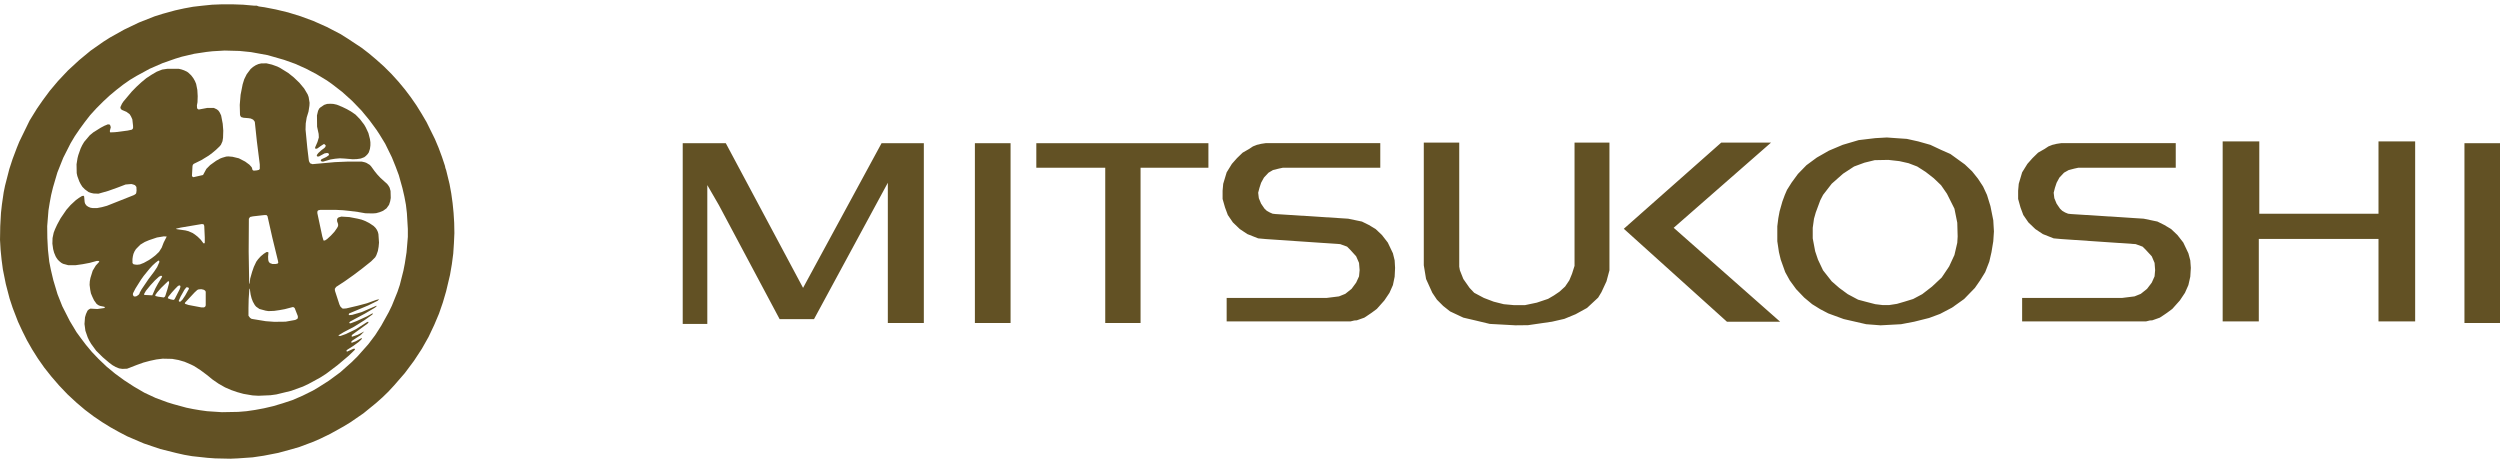 <svg height="463" viewBox="1 1 498 90.514" width="2500" xmlns="http://www.w3.org/2000/svg"><g fill="#625124"><path d="m82.242 47.326-.259 3.084-.343 2.216-.279 1.432-.719 2.844-.467 1.387-1.114 2.753-.648 1.329-1.464 2.637-1.212 1.898-1.373 1.814-2.151 2.417-1.16 1.147-2.28 2.028-2.282 1.678-2.131 1.354-1.024.603-2.08 1.03-1.995.862-1.944.641-1.885.564-1.834.427-1.769.33-1.723.253-1.646.136-3.26.059-1.49-.097-1.464-.098-1.406-.194-1.373-.233-1.341-.272-2.566-.7-1.205-.37-2.359-.874-2.228-1.037-2.068-1.204-1.944-1.263-1.814-1.322-1.717-1.419-1.575-1.503-1.34-1.4-1.187-1.419-.99-1.308-.895-1.225-1.335-2.222-1.496-2.942-.953-2.404-.836-2.792-.499-2.112-.31-1.568-.26-2.372-.123-2.371-.026-2.326.253-3.149.246-1.523.285-1.535.363-1.497.875-2.98 1.173-2.942 1.464-2.89.836-1.405.971-1.426 1.024-1.4 1.082-1.392 1.257-1.374 1.341-1.341 1.303-1.205 1.34-1.115 1.342-1.043 1.335-.933 1.309-.784 2.604-1.419 2.598-1.134 2.534-.887 1.276-.39 2.482-.582 2.455-.37 1.173-.13 2.423-.142 2.955.078 2.3.233 3.317.603 3.298.946 2.19.784 2.145.959 2.105 1.108 2.06 1.244.985.693 2.048 1.58 1.995 1.796 1.873 1.943 1.6 1.938 1.387 1.892.615.94 1.115 1.826 1.328 2.708.726 1.795.66 1.763.72 2.578.389 1.691.304 1.627.194 1.665.188 3.155zm9.233-2.78-.123-1.995-.194-1.944-.266-1.924-.343-1.88-.68-2.785-.15-.415-.084-.421-.603-1.808-.654-1.762-.739-1.762-1.678-3.395-.965-1.64-1.03-1.665-1.108-1.6-1.186-1.575-1.302-1.568-1.374-1.516-1.542-1.535-1.484-1.328-1.47-1.238-1.445-1.114-2.877-1.899-1.38-.862-2.715-1.412-2.637-1.173-2.572-.952-2.488-.765-2.423-.583-2.294-.447-1.101-.155-.272-.098-.13-.058h-.525l-2.19-.194-2.144-.078h-2.06l-1.99.078-1.924.194-1.866.214-1.801.33-1.77.39-2.494.686-1.607.505-3.103 1.225-2.974 1.425-2.805 1.568-1.29.817-2.546 1.781-2.32 1.918-2.235 2.06-1.983 2.106-1.639 1.95-1.36 1.834-1.186 1.71-1.458 2.36-2.067 4.243-.48 1.186-.848 2.248-.648 1.995-.849 3.298-.272 1.335-.343 2.346-.195 1.749-.149 2.676-.045 2.676.117 1.995.194 1.944.26 1.97.582 2.896.758 2.903.61 1.853 1.075 2.786.855 1.84.92 1.84 1.03 1.808 1.147 1.82 1.264 1.801 1.425 1.795 1.523 1.762 1.678 1.763 1.769 1.639 1.723 1.464 1.73 1.303 1.691 1.146 1.672 1.03 1.697.947 1.64.855 3.297 1.412 3.253 1.102 3.233.81 1.555.35 1.568.272 3.065.33 1.529.11 3.032.065 1.477-.065 2.961-.207 2.19-.324 2.903-.564 2.838-.777 1.386-.402 2.8-1.05 1.373-.602 1.982-.966 2.69-1.496 1.295-.79 2.611-1.795 2.514-2.048 1.283-1.14 1.18-1.147 1.133-1.225 2.132-2.455 1.827-2.45 1.574-2.403 1.341-2.378 1.108-2.345.96-2.268.77-2.229.648-2.216.771-3.252.37-2.145.278-2.119.136-2.06.091-2.028z"/><path d="m60.33 63.45-.058.156-.123.097-.343.175-1.918.343-2.261.026-1.685-.123-2.572-.421-.305-.065-.259-.188-.31-.415v-1.535l.038-1.769.142-2.1.091.072.156 1.108.194.758.253.661.388.687.26.31.667.467 1.218.33.57.091 1.154-.045 1.069-.155 1.03-.188 1.587-.415.182.032.2.156.635 1.62zm-9.757-19.586v-.136l.155-.253.11-.117.532-.116 2.229-.253h.486l.2.214.966 4.295 1.134 4.652.045.357-.15.149-.355.071h-.674l-.506-.188-.233-.31-.078-.299-.032-.635.071-.797-.071-.149h-.317l-.564.363-.583.486-.5.544-.388.532-.486 1.03-.343.985-.383 1.347-.11.992h-.09l-.104-6.363zm-8.593 17.105-.103.259-.246.155h-.493l-2.598-.492-.648-.22-.078-.124.04-.11 1.91-2.047.545-.499.259-.104.544-.039.486.117.246.156.136.22zm-4.652-1.121-.395.382h-.227l-.11-.13.033-.097.337-.764.77-1.374.383-.486h.24l.181.071.078.065v.188l-.726 1.309zm-1.51-.182-.11.143-.148.078-.577-.117-.538-.2v-.098l.071-.194.687-.85.655-.725.57-.577.278-.149.227.117v.233l-.155.46zm-1.84-.732-.103.272-.233.195-1.147-.162-.55-.136v-.208l.356-.505.796-.9 1.31-1.27.155-.078.11.116v.311l-.318 1.18zm-4.204-.039-.091-.116.045-.117.337-.59.894-1.095.875-.952.842-.771.39-.194.148.051.09.143-.81 1.335-.55 1.01-.609 1.374zm-.577-1.108-.356.642-.072.233-.149.194-.382.273-.266.077h-.233l-.155-.103-.117-.292.039-.266.466-.913 1.102-1.756.544-.765 1.186-1.457.57-.622.57-.525.55-.428.111-.026.11.065.033.22-.447 1.011-.577.875-1.153 1.535zm-1.808-6.045.078-.544.117-.486.22-.505.279-.447.887-.894.875-.525.849-.357 1.568-.53 1.38-.228.57.033-.616 1.218-.382.998-.538.848-.758.72-.654.498-.57.39-1.037.576-.777.31-.564.066-.421-.04-.311-.07-.195-.234zm8.702-6.051.92-.214 4.166-.7.311.026.11.09.09.26.105 2.3v1.024l-.104.162-.169-.04-.524-.699-.616-.602-.544-.428-.454-.305-.842-.369-.61-.155-1.651-.234-.188-.051zm42.516-8.19-.194-.33-.272-.37-1.341-1.211-.654-.7-.518-.641-.7-.966-.279-.298-.641-.389-.305-.116-.647-.15h-2.69l-2.643.11-4.483.403-.454-.169-.188-.31-.084-.292-.298-2.488-.35-3.642.039-1.211.188-1.173.363-1.186.181-1.166.032-.59-.187-1.146-.195-.525-.693-1.167-.953-1.146-1.108-1.063-1.107-.888-1.653-1.023-.537-.266-1.07-.382-1.081-.253-1.07.02-.53.123-.539.233-.53.337-.493.421-.778 1.037-.492.99-.318 1.025-.408 2.08-.168 2.008.051 1.976.078.26.188.213.46.123.96.078.46.071.46.22.187.214.155.227.409 3.862.583 4.632v.875l-.15.194-.433.104-.603.058-.194-.084-.078-.078-.11-.427-.117-.175-.389-.428-.835-.615-1.264-.655-1.27-.304-.836-.072-.42.033-.81.24-.383.149-.803.447-1.192.855-.752.758-.667 1.225-1.918.434-.182-.085-.11-.187.11-1.912.04-.194.077-.156.156-.136 1.496-.738 1.452-.888.719-.538.732-.609.726-.693.272-.33.304-.7.11-.68.046-1.432-.11-1.374-.318-1.652-.304-.629-.227-.324-.318-.259-.602-.285h-1.296l-1.73.324-.311-.233-.032-.603.116-.628.04-1.205-.072-1.238-.24-1.199-.233-.563-.33-.583-.428-.564-.577-.544-.26-.182-.582-.272-.531-.181-.532-.123h-2.242l-1.05.155-1.075.421-1.043.61-1.037.68-.978.81-1.004.926-.92.94-1.652 1.963-.305.46-.317.693.084.337.233.2.914.39.622.466.265.428.266.583.149 1.302v.415l-.078.2-.181.156-.855.182-2.45.31-.952.046-.078-.071-.039-.208.195-.758-.123-.389-.104-.136-.35-.045-.72.298-.731.389-1.465.92-.693.57-1.134 1.341-.382.655-.31.648-.461 1.308-.155.603-.195 1.224.033 1.763.123.583.388 1.062.266.525.343.545.493.505.732.544.486.175.512.117.991.039 1.918-.545 1.801-.641 1.685-.642 1.147-.097.375.097.357.137.272.35.032.738-.071.486-.09.155-.344.234-5.39 2.138-1.005.272-.953.181h-.887l-.421-.064-.39-.156-.375-.233-.298-.376-.117-.35-.09-1.004-.02-.156-.123-.116-.304.058-.616.382-.583.422-1.063.984-.842.96-1.153 1.69-.687 1.264-.421.913-.266.694-.226 1.062-.033 1.108.15 1.089.194.719.298.719.2.343.26.357.343.33.35.279.337.181 1.043.285h1.406l1.419-.2 1.412-.266 1.432-.389h.337l.162.084-.052.136-.641.694-.622 1.03-.447 1.438-.13.68-.039.707.13 1.004.136.693.292.694.33.686.505.707.337.246.35.155.849.175.13.136-.13.117-1.387.194-1.373-.077-.318.162-.265.246-.305.667-.194.642-.104 1.34.181 1.355.454 1.309.311.654.382.648.998 1.367 1.296 1.283 1.302 1.108.661.492.642.363.667.272.648.097.952-.038 1.957-.759 1.302-.466 1.31-.35 1.256-.266 1.257-.155 1.892.039 1.263.227 1.205.35 1.27.544.616.304 1.257.804 1.237.92 1.225.991 1.218.836 1.238.7 1.218.53 1.218.422 1.244.343 1.788.305 1.192.071 2.378-.103 1.186-.162 2.941-.713 2.346-.849 1.147-.544 2.287-1.244 1.16-.739 2.293-1.73 2.261-1.911 1.186-1.147.039-.123-.039-.097h-.26l-1.23.557-.11-.02-.085-.135.227-.234 1.121-.706 1.108-.81.531-.492.156-.24-.156-.032-1.114.622-.804.304-.077-.116v-.117l.233-.233 1.613-1.056.732-.746-1.315.674-1.069.37-.117-.04-.025-.135.181-.253 2.954-2.138.201-.201.026-.123-.071-.09-.285.122-2.138 1.367-1.043.506-1.018.48-1.036.369-.337-.04-.033-.097 1.024-.622 2.067-1.082 2.067-1.295 1.49-1.07.181-.168.046-.117-.227.04-.985.544-2.034.926-1.231.467-.234-.052-.045-.065.207-.253 2.987-1.607 1.957-1.16.33-.29-.058-.085-2.915 1.263-1.912.558-.596.051-.097-.123.097-.214 3.816-1.606 1.873-.927.298-.31-.616.155-1.827.66-1.853.493-2.255.531-.602.046-.208-.046-.375-.382-.195-.415-.88-2.702-.033-.401.265-.383 1.75-1.146 1.782-1.264 1.71-1.296 1.73-1.38.81-.81.233-.42.298-.837.15-.842.077-.836-.117-1.69-.11-.422-.194-.421-.26-.382-.388-.389-.81-.544-.797-.415-.803-.311-.804-.194-1.62-.311-1.6-.098-.564.169-.207.181-.078.195v.369l.201.583v.376l-.2.389-.532.764-.7.758-.758.694-.395.259-.26.052-.077-.085-.227-.758-.991-4.671.039-.382.181-.156.395-.078h3.052l1.51.078 1.47.156 1.478.194 1.451.253 1.458.032.68-.052.7-.194.687-.279.68-.486.506-.706.226-.693.117-.668-.039-1.393z"/><path d="m64.243 29.699.622-.454.603-.388h.155l.266.252-.084.311-.227.234-.57.42-.577.532-.227.279-.116.259.077.116.117.072.266-.033 1.108-.602.544-.091.266.123.07.097-.045.246-.492.344-.965.447-.143.246.032.104.227.123h.234l1.457-.428.927-.149.92-.084.868.045 1.73.143.81-.032.77-.11.694-.266.33-.26.357-.369.22-.33.227-.706.09-.68v-.63l-.09-.634-.304-1.192-.532-1.14-.298-.519-.823-1.082-.913-.94-.92-.634-.881-.493-.804-.389-1.114-.46-.687-.155-.641-.033-.622.033-.577.188-.758.512-.227.213-.233.46-.22.92.025 2.242.311 1.439.04.7-.273.913-.466 1.069v.2l.162.092zm339.241 11.769.557 1.503 1.018 1.478 1.38 1.321 1.49.998 2.164.855 1.503.136 14.83 1.011 1.374.5.687.686 1.147 1.244.557 1.309.11 1.438-.11 1.244-.557 1.244-.946 1.25-1.244.992-1.25.505-2.508.311h-19.878v4.672h24.68l.77-.188.473-.026.693-.246.804-.285.77-.506.681-.466 1.043-.771 1.504-1.685 1.017-1.522.687-1.549.375-1.665.11-1.756-.11-1.49-.375-1.406-1.018-2.145-1.172-1.503-1.25-1.186-1.368-.816-1.367-.68-2.74-.57-14.488-.927-.564-.065-.602-.246-.57-.337-.435-.421-.68-.991-.454-1.095-.13-1.089.254-.991.33-.991.557-1.03.92-.979.933-.525 1.128-.291.81-.175h19.385v-4.892h-22.813l-.92.136-.454.117-.362.077-.81.318-.765.505-1.296.739-1.114 1.088-1.017 1.147-1.05 1.691-.674 2.28-.123 1.38v1.64zm-261.588 23.198v-27.653l2.307 3.991 12.096 22.703h6.855l14.701-27.16v27.931h7.173v-35.817h-8.417l-15.64 28.826-15.395-28.826h-8.578v36.005zm143.176-8.949 1.244 2.747.92 1.374 1.244 1.25 1.38 1.089 2.637 1.238 2.41.563 2.864.687 5.112.279 2.495-.026 4.775-.694 2.462-.563 2.248-.927 2.274-1.25 2.216-2.06.655-1.083 1.004-2.157.59-2.197v-25.437h-6.953v24.55l-.505 1.587-.531 1.283-.842 1.25-1.121 1.024-1.121.758-1.154.674-2.241.752-2.34.492h-2.26l-1.983-.181-2.009-.506-1.956-.745-1.925-1.024-.92-.971-1.244-1.776-.687-1.73-.13-.725v-24.712h-7.061v24.427zm-82.767 8.763v-35.816h-7.107v35.816zm18.859-30.93v30.932h7.036v-30.932h13.516v-4.885h-34.281v4.885zm23.861 7.918.557 1.503 1.011 1.478 1.38 1.321 1.497.998 2.157.855 1.497.136 14.844 1.011 1.373.5.68.686 1.128 1.244.57 1.309.117 1.438-.117 1.244-.57 1.244-.92 1.25-1.25.992-1.257.505-2.501.311h-19.872v4.672h24.673l.77-.188.48-.026.687-.246.81-.285.764-.506.687-.466 1.043-.771 1.497-1.685 1.024-1.522.686-1.549.344-1.665.084-1.756-.084-1.49-.344-1.406-1.023-2.145-1.166-1.503-1.251-1.186-1.36-.816-1.38-.68-2.741-.57-14.488-.927-.557-.065-.564-.246-.602-.337-.447-.421-.68-.991-.454-1.095-.13-1.089.26-.991.323-.991.564-1.03.914-.979.887-.525 1.173-.291.816-.175h19.386v-4.892h-22.826l-.914.136-.453.117-.363.077-.81.318-.758.505-1.29.739-1.127 1.088-1.017 1.147-1.043 1.691-.687 2.28-.123 1.38v1.64zm99.979 22.757h10.594l-21.2-18.705 19.392-16.97h-9.92l-19.405 17.164zm105.95-.062v-16.425h23.843v16.425h7.302v-35.85h-7.302v14.404h-23.746v-14.403h-7.296v35.849zm48.046.317v-35.816h-7.082v35.816zm-136.419-14.287.557 1.659 1.011 2.138 1.73 2.196 1.503 1.31 1.691 1.243 2.067 1.102 1.484.395 1.93.499 1.497.181h1.244l1.581-.246 1.497-.434 1.723-.531 1.814-.966 1.944-1.503 1.931-1.808 1.484-2.21 1.056-2.28.564-2.43.077-1.25-.077-2.747-.564-2.806-1.497-2.98-1.166-1.685-1.451-1.393-1.614-1.257-1.69-1.082-1.73-.66-1.821-.409-2.19-.246-2.722.052-2.053.505-2.06.758-2.19 1.432-2.262 1.996-1.73 2.235-.55 1.07-.901 2.429-.35 1.237-.253 1.815v2.099zm-7.218.169-.324-2.158v-2.993l.201-1.594.253-1.367.557-1.964.486-1.315.434-1.004.933-1.477 1.244-1.698 1.698-1.743 2.066-1.522 2.41-1.374 2.748-1.16 3.181-.94 3.305-.394 2.306-.13 1.814.13 2.17.149 2.269.505 2.41.68 2.138 1.005 1.853.816 2.877 2.08 1.445 1.373 1.172 1.465 1.018 1.555.783 1.684.687 2.236.564 2.811.13 2.223-.13 1.963-.356 2.158-.434 1.891-.817 2.1-1.017 1.645-1.037 1.497-2.144 2.21-2.41 1.717-2.385 1.25-2.183.81-2.974.745-2.618.499-4.075.22-2.87-.22-4.465-1.024-3.077-1.127-1.6-.836-1.62-1.004-1.581-1.316-1.607-1.678-1.27-1.743-.907-1.645-.894-2.501z"/></g></svg>